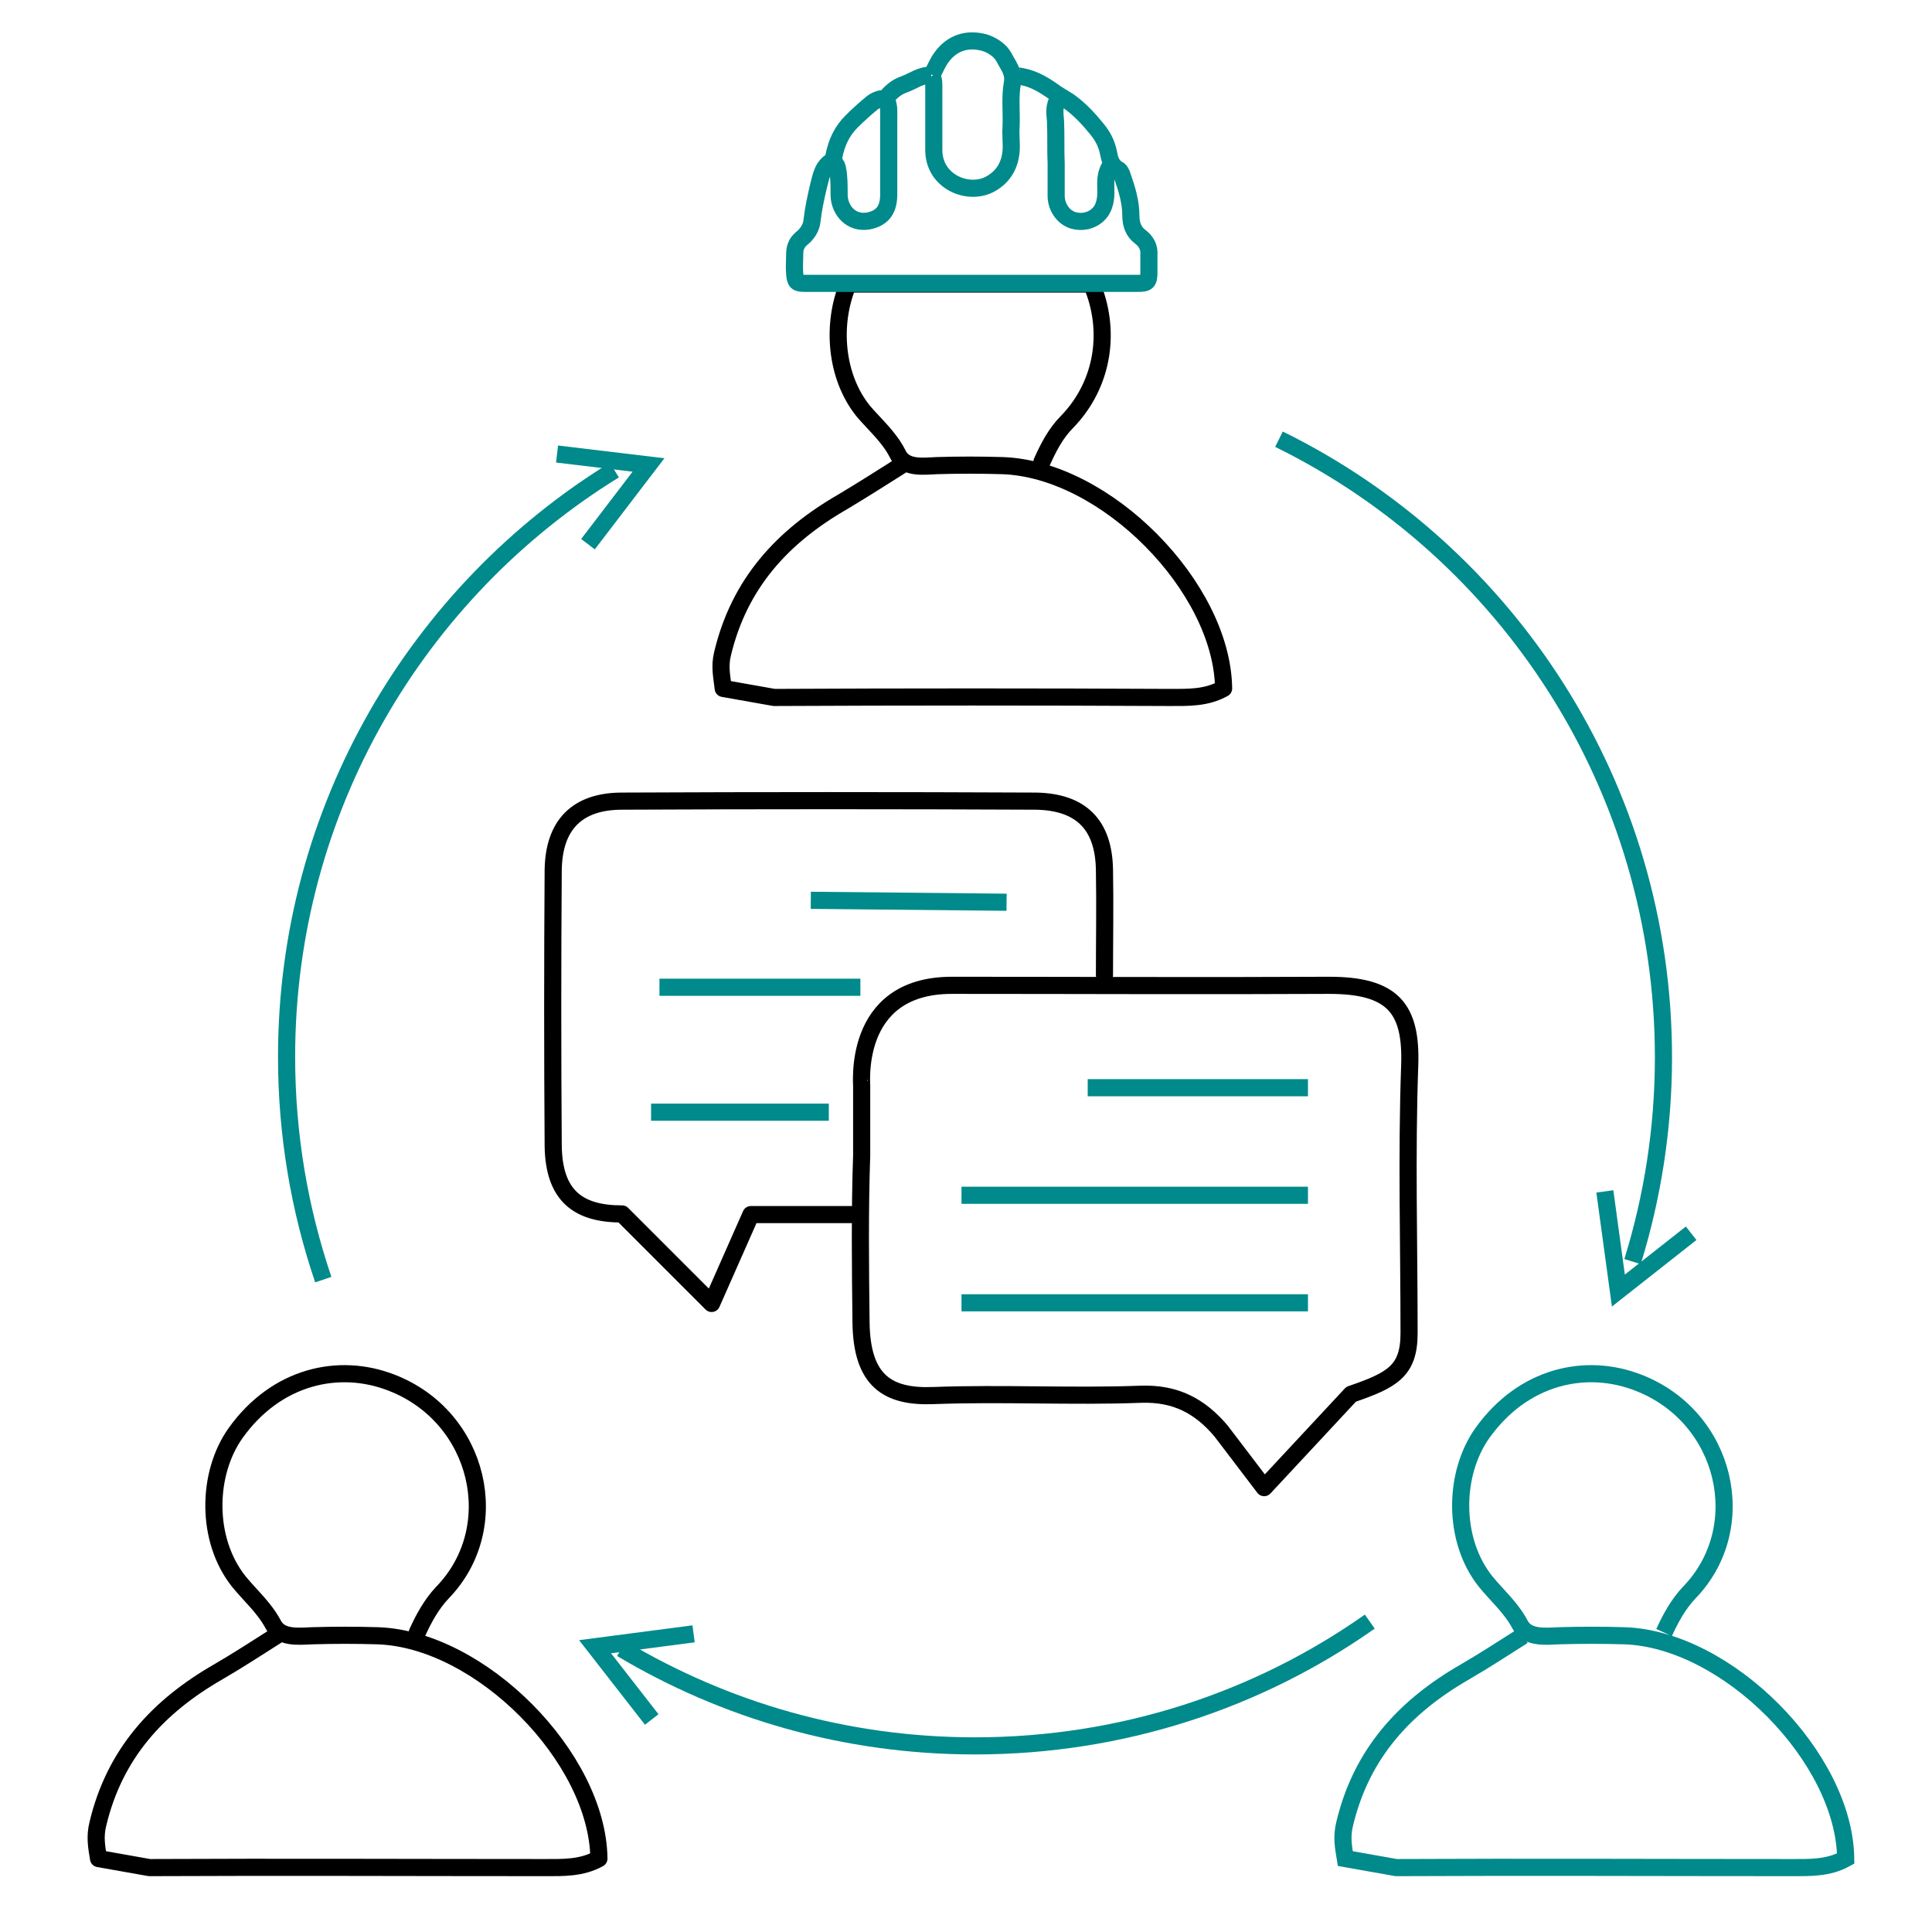 <?xml version="1.0" encoding="utf-8"?>
<!-- Generator: Adobe Illustrator 24.3.0, SVG Export Plug-In . SVG Version: 6.00 Build 0)  -->
<svg version="1.1" xmlns="http://www.w3.org/2000/svg" xmlns:xlink="http://www.w3.org/1999/xlink" x="0px" y="0px"
	 viewBox="0 0 300 300" style="enable-background:new 0 0 300 300;" xml:space="preserve">
<style type="text/css">
	.st0{fill:none;stroke:#000000;stroke-width:2.66;stroke-linecap:round;stroke-linejoin:round;stroke-miterlimit:10;}
	.st1{fill:none;stroke:#008A8B;stroke-width:2.66;stroke-miterlimit:10;}
</style>
<g id="Laag_4">
</g>
<g id="Laag_2">
	<path class="st0" d="M139.9,72.3c-3,1.9-6,3.8-9,5.6c-9.4,5.4-16.1,12.7-18.7,23.6c-0.5,2-0.1,3.6,0.1,5.4l7.9,1.4
		c20.5-0.1,40.9-0.1,61.4,0c2.9,0,5.7,0.1,8.4-1.4c-0.2-15.7-18.3-34.1-34.4-34.6c-3.4-0.1-6.8-0.1-10.1,0c-2.3,0.1-5,0.5-6.1-1.8
		c-1.3-2.6-3.5-4.5-5.3-6.6c-4.4-5.4-5-13.6-2.4-19.8l37.8,0c3,7,2,15.4-3.8,21.4c-1.8,1.8-2.9,4-3.9,6.2"/>
	<path class="st1" d="M144.7,11.8c0.3,0.5,0.3,1.1,0.3,1.7c0,3.3,0,6.6,0,9.8c0,5,5.5,7.2,8.9,5.2c1.9-1.1,2.9-2.8,3.1-5
		c0.1-1.3-0.1-2.5,0-3.8c0.1-2.3-0.2-4.6,0.2-6.8c0.3-1.7-0.7-2.8-1.3-4c-0.6-1.1-1.8-1.9-3.1-2.3c-3.1-0.8-5.5,0.4-7,2.9
		c-0.4,0.7-0.7,1.4-1.1,2.1"/>
	<path class="st0" d="M171.5,151.4c0-5.4,0.1-10.9,0-16.3c-0.1-7.1-3.7-10.6-10.7-10.7c-21.4-0.1-42.8-0.1-64.2,0
		c-7,0-10.6,3.7-10.7,10.7c-0.1,14.3-0.1,28.5,0,42.8c0.1,7.9,4,10.6,10.7,10.6l13.9,13.9l6.1-13.8h15.5"/>
	<path class="st1" d="M164.4,15.3c-0.8,1.1-0.6,2.3-0.5,3.5c0.1,2.2,0,4.4,0.1,6.6c0,1.7,0,3.3,0,5c0,1.9,1.3,3.6,3,3.9
		c2,0.4,4-0.7,4.5-2.7c0.3-1,0.2-2,0.2-3.1c0-1.1,0.2-2.1,0.9-3"/>
	<path class="st1" d="M144.6,11.7c-1.6-0.1-2.8,0.9-4.2,1.4c-1.2,0.4-2.1,1.2-2.9,2.2c0.6,0.9,0.5,1.9,0.5,2.9c0,4,0,8,0,12
		c0,2.6-1.2,3.7-3.1,4.1c-2.7,0.5-4.5-1.6-4.6-3.9c0-1.1,0-2.1-0.1-3.2c-0.1-0.7-0.1-1.4-0.6-1.9c-0.3-0.4-0.1-0.7-0.1-1.1
		c0.4-2,1.2-3.8,2.7-5.3c1-1,2.1-2,3.2-2.9c0.5-0.4,1.2-0.7,1.9-0.7"/>
	<path class="st0" d="M147.8,153c19.5,0,39.1,0.1,58.6,0c9.9,0,12.8,3.6,12.5,12.4c-0.5,13.9-0.1,27.8-0.1,41.6c0,5.9-2.6,7.3-9,9.5
		L196.3,231l-6.7-8.8c-3.3-3.9-7.1-5.9-12.5-5.7c-10.7,0.4-21.4-0.2-32.1,0.2c-7.2,0.3-11.2-2.3-11.3-11.4
		c-0.1-8.6-0.2-17.3,0.1-25.9v-10.6C133.9,168.9,132,153,147.8,153z"/>
	<path class="st1" d="M128.7,172.7c-10.3,0-17.3,0-27.6,0"/>
	<path class="st1" d="M156.3,140.1c-10.1-0.1-20.3-0.2-30.4-0.3"/>
	<path class="st0" d="M132.1,188.5"/>
	<path class="st1" d="M129.4,24.9c-1.7,0.8-1.9,2.5-2.3,4c-0.4,1.7-0.8,3.5-1,5.3c-0.1,1.2-0.8,2.2-1.7,2.9c-0.8,0.7-1,1.5-1,2.4
		c0,1-0.1,2,0,3c0.1,1.3,0.3,1.5,1.6,1.5c11.2,0,22.5,0,33.7,0c6,0,11.9,0,17.9,0c1.6,0,1.8-0.2,1.8-1.8c0-0.9,0-1.8,0-2.6
		c0.1-1.2-0.4-2.1-1.3-2.8c-1.1-0.8-1.5-2-1.5-3.3c0-2.1-0.6-4.1-1.3-6.1c-0.1-0.4-0.4-1-0.7-1.1c-1.1-0.6-1.3-1.7-1.5-2.7
		c-0.3-1.4-0.9-2.5-1.8-3.6c-1.3-1.6-2.7-3.1-4.4-4.3c-0.8-0.5-1.7-1-2.5-1.6c-1.6-1.1-3.3-2.1-5.4-2.3c-0.2,0-0.4,0.1-0.5,0"/>
	<path class="st0" d="M64.8,253.5c1-2.2,2.2-4.4,3.9-6.2c9.8-10.1,5.8-27.3-7.9-32.6c-8.2-3.2-17.9-1-24.2,7.8
		c-4.5,6.3-4.7,16.6,0.5,23.1c1.8,2.2,3.9,4,5.3,6.6c1.1,2.2,3.8,1.9,6.1,1.8c3.4-0.1,6.8-0.1,10.1,0c16,0.5,34.2,18.9,34.4,34.6
		c-2.7,1.5-5.6,1.4-8.4,1.4c-20.5,0-40.9-0.1-61.4,0l-7.9-1.4c-0.3-1.8-0.6-3.4-0.1-5.4c2.6-10.9,9.3-18.2,18.7-23.6
		c3.1-1.8,6-3.7,9-5.6"/>
	<line class="st1" x1="203.1" y1="168.9" x2="168.9" y2="168.9"/>
	<line class="st1" x1="203.1" y1="185.6" x2="149.3" y2="185.6"/>
	<line class="st1" x1="203.1" y1="202.3" x2="149.3" y2="202.3"/>
	<path class="st1" d="M102.4,153.3c15.1,0,16.1,0,31.2,0"/>
	<polyline class="st1" points="86.5,70.5 100.7,72.2 91.3,84.5 	"/>
	<path class="st1" d="M50.2,198.7c-3.7-10.9-5.7-22.5-5.7-34.6c0-38.5,20.4-72.3,50.9-91.1"/>
	<path class="st1" d="M212.7,251.8c-17.3,12.2-38.5,19.3-61.3,19.3c-20.1,0-38.8-5.5-54.9-15.1"/>
	<path class="st1" d="M198.6,68.2c35.4,17.4,59.7,53.9,59.7,96c0,11-1.7,21.7-4.8,31.7"/>
	<polyline class="st1" points="101.2,267 92.4,255.7 107.7,253.7 	"/>
	<polyline class="st1" points="262.6,191.5 251.3,200.4 249.2,185 	"/>
	<path class="st1" d="M258.4,253.5c1-2.2,2.2-4.4,3.9-6.2c9.8-10.1,5.8-27.3-7.9-32.6c-8.2-3.2-17.9-1-24.2,7.8
		c-4.5,6.3-4.7,16.6,0.5,23.1c1.8,2.2,3.9,4,5.3,6.6c1.1,2.2,3.8,1.9,6.1,1.8c3.4-0.1,6.8-0.1,10.1,0c16,0.5,34.2,18.9,34.4,34.6
		c-2.7,1.5-5.6,1.4-8.4,1.4c-20.5,0-40.9-0.1-61.4,0l-7.9-1.4c-0.3-1.8-0.6-3.4-0.1-5.4c2.6-10.9,9.3-18.2,18.7-23.6
		c3.1-1.8,6-3.7,9-5.6"/>
</g>
</svg>

